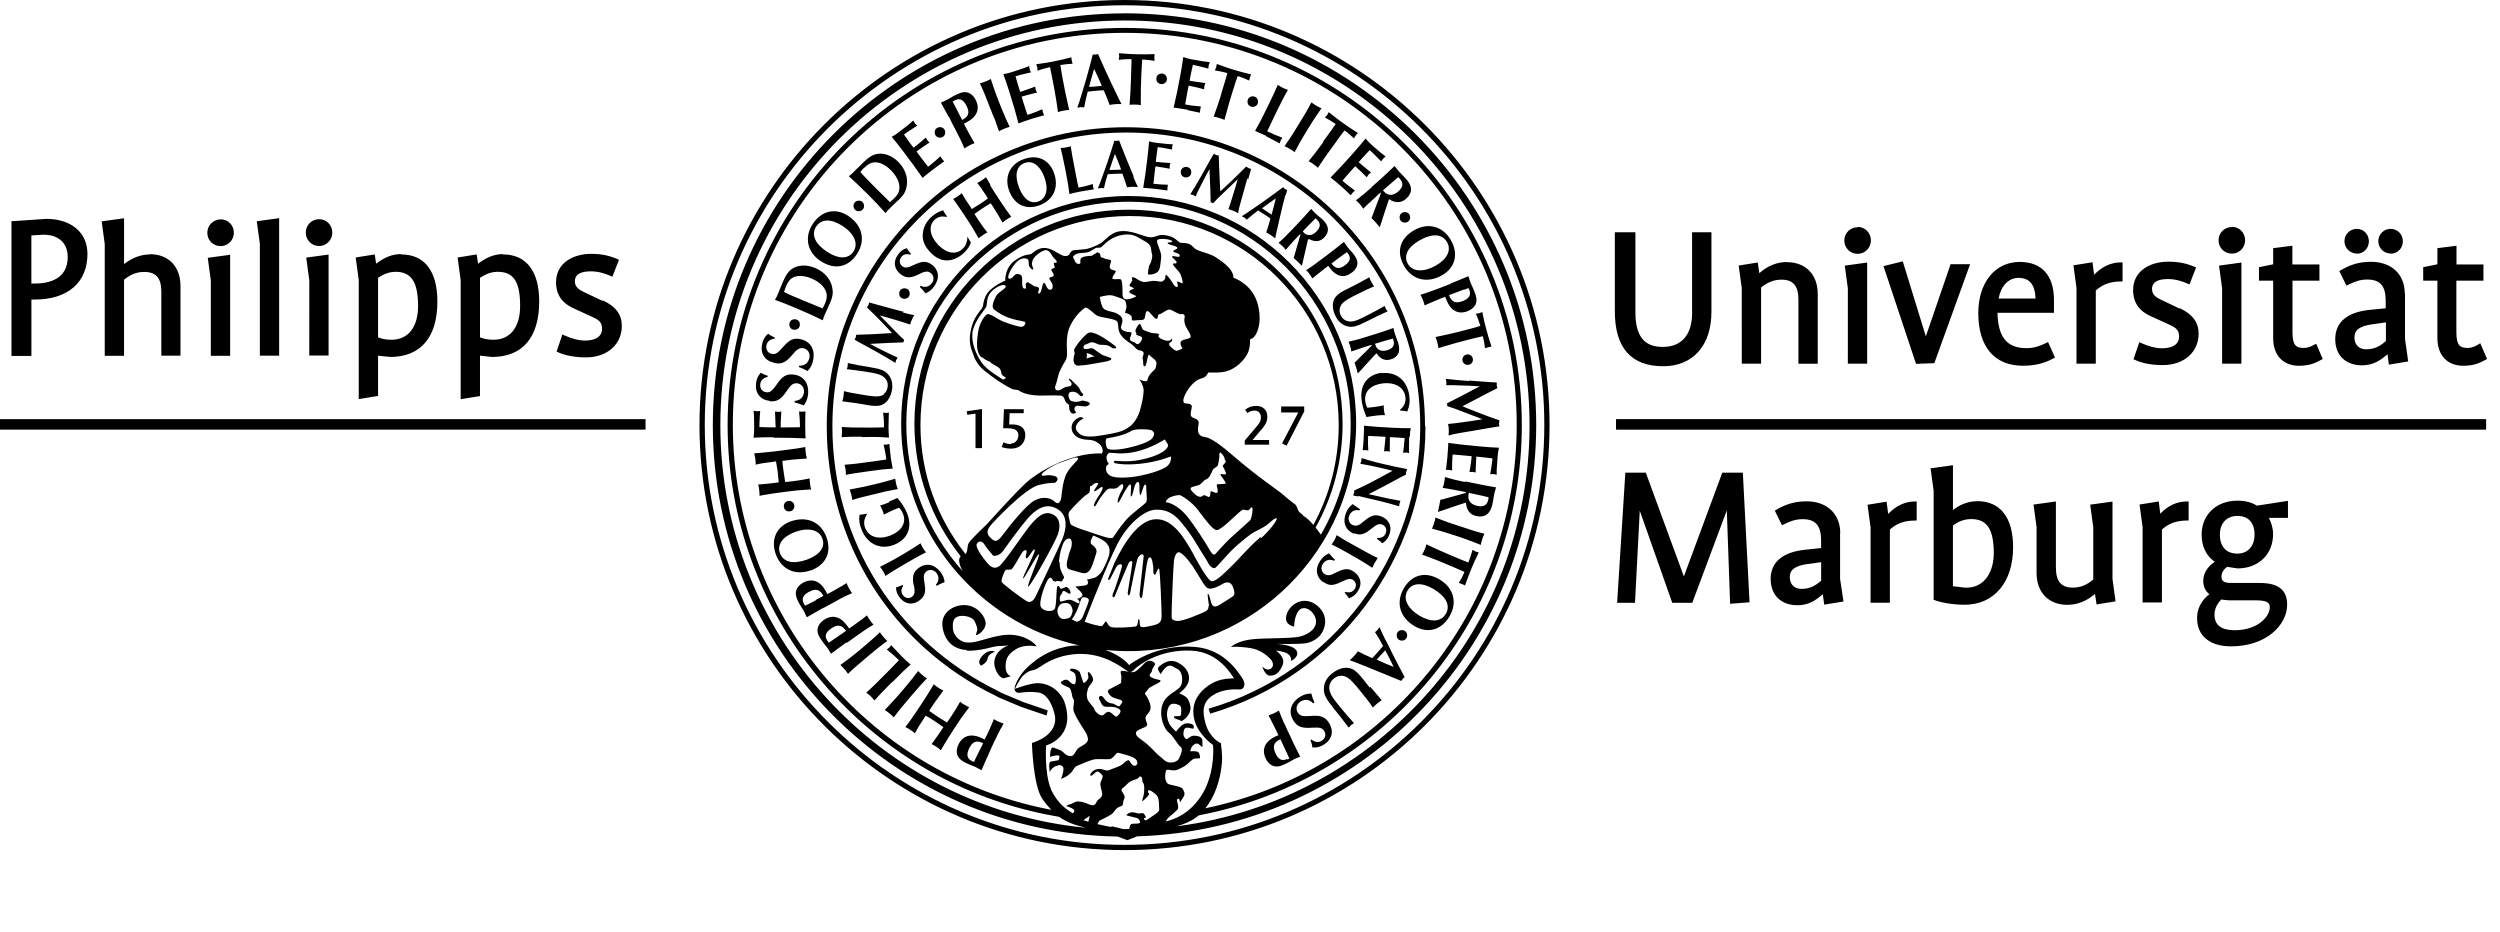 <?xml version="1.0" encoding="UTF-8" ?>
<svg
  xmlns="http://www.w3.org/2000/svg"
  viewBox="0 0 220 82"
>
  <path color="#91A5BE" fill-opacity="1" stroke-opacity="1" d="M151.562 41.593l-3.382 9.134-3.35-9.134h-1.8l-.724 11.455h1.573l.42-8.106 2.86 8.106h1.76l3.04-8.134.29 8.218 1.71-.13-.59-11.41h-1.81zm10.38 5.33c0-1.704-1.164-2.806-2.967-2.806-.994 0-1.8.228-2.692.76l-.1.06.63 1.285.112-.055c.58-.28 1.04-.48 1.703-.48 1.14 0 1.63.564 1.63 1.89v.65l-1.41.15c-1.98.207-3.03 1.096-3.03 2.567 0 1.43.91 2.318 2.37 2.318.98 0 1.64-.462 2.22-.98l.12.928 1.7-.277-.3-1.987v-4.022h.014zm-1.68 4.18c-.49.428-.98.718-1.726.718-.64 0-1.035-.39-1.035-1.05 0-.64.48-.99 1.58-1.14l1.18-.16v1.64h.01zm5.898-5.864l-.14-1.09-1.68.27.27 1.99v6.63h1.7V46.6c.614-.55 1.284-.792 2.233-.792h.125v-1.68h-.13c-.92 0-1.68.38-2.39 1.105l.012.006zm7.822-1.13c-.77 0-1.465.27-2.122.77v-3.94l-1.97.27.27 1.99v9.58l.078.03c.513.2 1.583.41 2.64.41 2.6 0 4.275-1.99 4.275-5.06 0-2.62-1.126-4.06-3.17-4.06v.01zm-.978 7.61l-1.146-.13v-5.34c.47-.36.995-.57 1.614-.57 1.387 0 1.98.9 1.98 3.01 0 1.4-.64 3.03-2.448 3.03zm12.903-7.58l-1.97.27.27 1.99V51c-.562.47-1.11.71-1.798.71-1.03 0-1.49-.55-1.49-1.78v-5.8l-1.97.272.27 1.99v4.044c0 1.693 1.06 2.79 2.7 2.79.91 0 1.73-.345 2.44-.96l.14.924 1.67-.27-.27-1.98v-6.8zm4.198 1.08l-.136-1.09-1.69.27.27 1.99v6.63h1.7V46.6c.6-.543 1.29-.794 2.23-.794h.12v-1.68h-.13c-.93 0-1.69.38-2.39 1.102l.01-.01zm11.21-1.14l-2.72.42c-.396-.28-1.016-.44-1.702-.44-1.854 0-3.15 1.23-3.15 2.99 0 1.06.42 1.87 1.153 2.39-.335.22-1.01.77-1.01 1.69 0 .51.2.89.54 1.17-.27.19-1.082.86-1.082 2.1 0 1.56 1.116 2.48 2.987 2.48 3.09 0 4.94-1.87 4.94-3.68 0-1.71-1.41-1.9-2.48-1.9h-2.43c-.64 0-.87-.15-.87-.55 0-.57.49-.86.52-.87.01.02.9.14.9.14 1.84 0 3.12-1.24 3.12-3.01 0-.54-.15-1-.37-1.44h1.68v-1.53.03zm-5.8 8.68c.005.02.65.07.65.07h2.287c.95 0 1.29.15 1.29.6 0 .85-1.072 2.03-3.085 2.03-1.197 0-1.78-.45-1.78-1.38 0-.82.614-1.33.638-1.35v.02zm1.378-4.04c-.98 0-1.543-.61-1.543-1.67 0-1.01.604-1.65 1.543-1.65.958 0 1.507.6 1.507 1.65 0 1.01-.592 1.67-1.507 1.67zm-47.986-21.2c0 1.94-.92 3.01-2.595 3.01-1.634 0-2.396-.97-2.396-3.05v-7.04h-1.81v6.97c0 3.2 1.434 4.82 4.26 4.82 2.613 0 4.24-1.83 4.24-4.78v-7.01h-1.703v7.08h.004zm8.355-4.46c-.92 0-1.733.35-2.442.98l-.136-.94-1.68.27.272 1.99V32h1.7v-6.7c.57-.456 1.118-.69 1.795-.69 1.03 0 1.49.543 1.49 1.76v5.638h1.7v-6.145c0-1.695-1.06-2.79-2.69-2.79v-.014zm5.35 2.3L162.61 32h1.7v-8.896l-1.97.272.27 1.99v-.007zm.866-5.36c-.66 0-1.178.51-1.178 1.17s.52 1.17 1.18 1.17c.64 0 1.16-.53 1.16-1.18 0-.66-.51-1.19-1.16-1.19l-.002.02zm5.996 9.6l-2.03-6.6-1.697.42 2.863 8.6 1.61-.06 3.15-8.71h-1.718l-2.178 6.35zm10.66.55c-.612.3-1.13.49-1.81.49-1.715 0-2.495-.97-2.545-3.11h4.97V26.4c0-2.16-1.07-3.35-3.01-3.35-2.18 0-3.65 1.813-3.65 4.514 0 2.938 1.42 4.62 3.91 4.62 1.06 0 1.91-.204 2.74-.666l.1-.055-.61-1.364-.12.06.02-.01zm-2.462-5.69c.938 0 1.42.62 1.455 1.81h-3.25c.217-1.13.872-1.82 1.795-1.82v.01zm6.605-.29l-.135-1.09-1.68.27.268 1.99V32h1.7v-6.438c.606-.542 1.296-.793 2.23-.793h.124v-1.68h-.125c-.91 0-1.69.38-2.39 1.1v-.02zm7.53 2.99l-1.61-.77c-.35-.17-.817-.39-.817-.94 0-.22 0-.89 1.396-.89.71 0 1.274.2 1.78.42l.12.05.58-1.49-.112-.05c-.77-.33-1.453-.46-2.35-.46-1.533 0-3.08.77-3.08 2.5 0 1.6 1.156 2.12 1.65 2.34l1.576.72c.54.25.82.47.82 1.01 0 .92-.94 1.05-1.51 1.05-.54 0-1.17-.16-1.87-.48l-.12-.06-.51 1.5.1.05c.64.31 1.5.47 2.48.47 1.86 0 3.15-1.14 3.15-2.77 0-.99-.53-1.7-1.66-2.24h.01l-.023.03zm3.738-1.81V32h1.7v-8.897l-1.97.272.27 1.99v-.016zm.868-5.37c-.66 0-1.18.51-1.18 1.17s.52 1.17 1.18 1.17c.647 0 1.156-.52 1.156-1.18s-.51-1.18-1.16-1.18v.02zm7.31 10.31c-.252.15-.567.33-.984.33-.68 0-1-.21-1-1.39V24.7h2.37v-1.43h-2.38v-1.646l-1.69.214v1.42l-1.25.255V24.7h1.25v5.06c0 1.497.87 2.427 2.26 2.427.94 0 1.44-.233 2-.542l.1-.054-.57-1.34-.13.08.02-.04zm7.898-4.44c0-1.71-1.16-2.81-2.97-2.81-.99 0-1.79.22-2.69.76l-.1.06.63 1.28.11-.06c.58-.28 1.05-.48 1.71-.48 1.15 0 1.63.56 1.63 1.88v.65l-1.41.14c-1.98.2-3.03 1.09-3.03 2.57 0 1.43.91 2.31 2.37 2.31.98 0 1.65-.46 2.23-.98l.12.92 1.7-.28-.28-1.99V25.8l-.02.04zm-1.68 4.18c-.4.35-.9.71-1.72.71-.64 0-1.03-.4-1.03-1.05 0-.66.47-1 1.58-1.15l1.19-.17v1.65l-.02.01zm.42-7.7c.62 0 1.09-.48 1.09-1.1 0-.61-.47-1.09-1.08-1.09-.6 0-1.08.49-1.08 1.08 0 .61.48 1.09 1.09 1.09l-.02.01zm-2.97 0c.61 0 1.07-.48 1.07-1.1 0-.61-.47-1.09-1.06-1.09-.6 0-1.09.49-1.09 1.08 0 .61.48 1.09 1.09 1.09h.01l-.02.01zm10.86 7.88l-.12.08c-.22.14-.55.33-.97.33-.68 0-1-.21-1-1.39V24.7h2.38v-1.43h-2.37v-1.646l-1.68.214v1.42l-1.25.255V24.7h1.25v5.06c0 1.497.87 2.427 2.27 2.427.94 0 1.44-.233 2-.542l.1-.055-.58-1.346v-.002l-.02-.033zM4.07 19.26L1 19.47l.008.116V31.32h1.756v-4.96h.293c2.904 0 4.64-1.5 4.64-4.016 0-1.873-1.423-3.084-3.624-3.084H4.07zm-1.05 5.692h-.26v-4.235l1.058-.064c1.34 0 2.14.734 2.14 1.965 0 1.93-1.6 2.336-2.94 2.336l.002-.002zm10.183-2.563c-.828 0-1.59.31-2.286.85v-4.03l-1.97.27.27 1.99v9.84h1.7v-6.7c.38-.29.926-.68 1.76-.68 1.053 0 1.52.53 1.52 1.74v5.63h1.685v-6.14c0-1.7-1.05-2.79-2.68-2.79v.02zm5.35 2.29v6.63h1.7v-8.89l-1.97.27.27 1.99zm.867-5.37c-.66 0-1.176.52-1.176 1.18 0 .66.518 1.17 1.176 1.17.64 0 1.16-.53 1.16-1.18 0-.66-.51-1.18-1.16-1.18v.01zm3.448 2.15v9.84h1.697V19.2l-1.97.27.273 1.99zm4.35 3.2l-.002 6.63h1.7V22.4l-1.968.27.27 1.99zm.866-5.37c-.66 0-1.176.52-1.176 1.18s.517 1.18 1.176 1.18c.64 0 1.158-.53 1.158-1.18 0-.66-.508-1.18-1.158-1.18zm7.216 3.07c-.78 0-1.483.29-2.202.85l-.12-.82-1.678.27.27 1.98v10.48l1.7-.28V31.3l1.07.112c2.678 0 4.15-1.73 4.15-4.873 0-2.69-1.133-4.15-3.19-4.15v-.03zm-.85 7.54c-.47 0-.832-.08-1.18-.21v-5.24c.275-.17.79-.53 1.54-.53 1.388 0 1.98.9 1.98 3.01 0 1.86-.875 2.97-2.34 2.97zm9.823-7.54c-.77 0-1.49.3-2.204.85l-.12-.82-1.68.27.27 1.99v10.48l1.7-.28V31.3l1.07.112c2.67 0 4.14-1.73 4.14-4.873 0-2.69-1.14-4.15-3.19-4.15v-.03zm-.852 7.54c-.46 0-.83-.08-1.18-.21v-5.24c.28-.17.8-.53 1.55-.53 1.41 0 1.98.87 1.98 3.01 0 1.86-.87 2.97-2.34 2.97h-.01zm9.59-3.43l-1.61-.76c-.35-.17-.81-.4-.81-.94 0-.22 0-.89 1.4-.89.71 0 1.28.2 1.78.42l.12.05.58-1.49-.11-.05c-.77-.33-1.46-.47-2.35-.47-1.53 0-3.08.77-3.08 2.5 0 1.6 1.16 2.12 1.65 2.34l1.58.73c.54.23.82.47.82 1.01 0 .91-.94 1.05-1.5 1.05-.55 0-1.16-.16-1.87-.48l-.12-.06-.51 1.51.11.05c.64.3 1.5.46 2.48.46 1.86 0 3.15-1.14 3.15-2.77 0-1-.53-1.71-1.66-2.24l-.04.03z"/>
  <path color="#23396E" d="M142.21 36.883h76.57v.927h-76.57v-.927zM0 36.885h56.808v.922H0v-.922z"/>
  <g color="#23396E">
   <path d="M98.958 1.176c-19.977 0-36.23 16.252-36.23 36.23 0 19.77 15.92 35.88 35.615 36.21.542.19.86.323.86.323s.416-.17.86-.34c19.468-.59 35.123-16.6 35.123-36.2.002-19.98-16.25-36.23-36.228-36.23zm8.445 64.217s-.97-.445-1.32-1.746c-.263-.978-.325-1.828.647-2.463.72-.473 1.663-.56 2.284-.508.49.04.65-.458.332-.956-.604-.938-1.822-2.605-4.225-2.795-3.47-.277-5.76 1.6-5.76 1.6s-.58-.803-2.08-1.33c.67.07 1.35.104 2.04.104 11.04 0 20.02-8.98 20.02-20.03s-8.98-20.02-20.02-20.02S79.3 26.23 79.3 37.27c0 9.53 6.71 17.52 15.65 19.52-1.69.02-3.07.74-3.86 1.36-.59.45-1.17.96-1.6 1.81l-.15.35c-.16.42.02.72.44.65.44-.07 1.03-.11 1.65-.01.54.09 1.05.68 1.35 1.8.54 1.98-1.97 2.63-1.97 2.63s.09 3.7.91 4.91c.27.39.53.7.79.97l-.32-.06c-16.05-3.2-27.7-17.43-27.7-33.82 0-19.02 15.47-34.49 34.49-34.49 19.02 0 34.49 15.47 34.49 34.49 0 16.32-11.49 30.43-27.4 33.75.8-.99 1.31-2.39 1.46-3.98.07-.67-.1-1.79-.1-1.79l-.017.023zM93.033 42.05c-.067-.135-.27-.194-.646-.23-.376-.03-.782.164-.714-.074.068-.236 1.088-.85 1.6-1.02.507-.17 1.494-.615 1.597-.41.1.205-.85.75-1.156 1.702-.308.95-.272 1.768-.376 2.003-.1.24-.27.38-.543.11-.27-.27-.95-.51-1.733-.1-.78.41-2.23 2.26-2.76 2.96-.33.44-.62.8-.96.49-.34-.31-.35-.32-.42-.52-.06-.2 0-.41.24-.71s2.97-3.22 4.22-3.56c.73-.2 1.26-.2 1.4-.2s.34-.27.27-.41l-.02-.03zm3.012.727c.17-.19.357-.316.55-.27.19.04-.38.608-.296.717.08.104.61-.467.71-.36.1.107-.13.486-.42.93-.3.443-.4.78-.26.76.14-.02.36-.61.59-.863.23-.26.46-.72.78-.7.31.03.51 0 .61-.06.1-.07.39-.39.47-.32.08.06.12.29-.09.61-.21.31-.43 1.01-.3 1.01s.48-.87.67-1.12c.19-.26.28-.51.42-.47.15.04-.06 1.07.06 1.05.13-.02.23-.72.32-.93.08-.22.16-.36.29-.34.12.02.12.21.12.51 0 .29.02.65.1.63.08-.02.25-.93.4-.91.14.02.1.21.1.4 0 .18.1.86.02 1.09-.08.23-1.25.97-1.82 1.64s-.97 1.31-1.12 1.52c-.15.21-1.2-.21-2.19-.53-1-.31-1.29-.48-1.46-.57s-.15-.38-.21-.57c-.07-.19-.11-.45.04-.64s1.14-1.27 1.55-1.5c.4-.23.13-.57.3-.76l.05.06zm3.917-13.354c.268.2.604.133.536.4-.066.27-.338.603-.537.4-.19-.2-.52-.13-.52-.4s.34-.605-.06-.605-.8-.2-.73-.47c.07-.27.15-.44.12-.61-.02-.18-.15-.36-.28-.42-.34-.18-.1-.14-.66-.28-.48-.12-.72-.17-.85-.5-.13-.34-.2-.81-.2-.81.34-.07.82-.23 1.22-.1s.73.25.93.36c.2.11.2.67.2.67l-.13.47s.37.06.54.27c.17.2-.13.47.34.4.47-.07.81.07.87-.27.07-.34.07-.6.27-.54.2.06.54.67.74.67s.07-.41.27-.41.67-.47.94-.4c.27.07.8.47 1 .4.2-.07.34.13.27.33-.06.2 0 .54.14.81.14.26.54.8.34.94-.2.13-.67.13-.8.33s.14.6.14.6-.24.14-.44.2c-.2.07-.48-.24-.48-.24s-.48-.31-.14-.5c.26-.14.12-.34.12-.34s-.1.37-.73.13c-.82-.31-.2-.47-.47-.54-.27-.07-.47 0-.81-.14-.33-.14-.53-.14-.6-.34-.07-.2-.2-.41-.2-.41-.2.13-.27.33-.27.33s-.27.34 0 .54H100l-.038.075zm-3.354-7.24c-.164.108-.547.33-.547.33s-.76 0-.93.217c-.16.218.06.438-.16.492-.22.055-.38-.218-.38-.218 0-.165-.27-.383-.11-.49.17-.112.17-.168.44-.222.27-.056.66 0 .99-.164s.44-.328.66-.328.34.002.45-.16l.18-.157c.1-.102.71-.69 1.61-.82.99-.142 1.27.22 1.94.568.67.36.5.71.6 1.03.11.32 0 .57-.06.77-.07.21-.14.28-.18.39-.03.11-.1.56-.1.67 0 .11.43.11.78-.1.35-.21.32-.84.39-1.33.07-.49-.45-1.26-.35-1.51.11-.24 1.23-.1 1.31.07.07.18-.39.04-.39.18s.81.22.85.39c.04.18-.35.18-.35.32s.57.14.57.39-.63-.07-.67.07c-.03.14.42.35.39.53-.04.18-.32 0-.32.14s.46.56.6.78c.14.21.28.78.25.88-.03.11-.31-.14-.49-.14l.07.42c-.07.18-.31 0-.42-.21-.1-.21-.46-.7-.6-.77-.14-.07 0 .25-.18.43-.17.18-.21.18-.63.11-.42-.07-.46 0-.98.07s-.88-.42-1.16-.42c-.1 0-.08.12-.03.28l-.27.44c.04.14.48.23.41.27-.21.14-.34.1-.41.28-.07.18.73.36.59.43s-.49.25-.84.25-.35-.39-.35-.49.02-1.21-.16-1.27c-.17-.07-.61.05-.72-.06-.1-.1.29-.54.29-.65 0-.1-.36-.05-.5-.26-.14-.21.19-.62.05-.72-.05-.04-.3-.08-.42-.1-.18-.02-.12-.12-.34-.12-.17 0-.14-.3-.2-.38l-.03-.01-.03.02-.11-.1zm10.727 17.608c.104 0 .413.39.413.52s.155.23.104.36l-.25.31c0 .11.36.62.26.73-.1.11-.41-.05-.46.03-.05.08.55.7.44.83l-.75.05c-.07.13.16.6.03.73s-.46-.18-.57-.1c-.1.08.03.44-.18.49l-.41-.18c-.18.11-.23.16-.36.16s-.36-.15-.36-.15c-.15-.15-.54-.46-.46-.62.08-.15.6-.18.8-.31.21-.13.37-.39.52-.44.16-.05.27-.18.34-.28.08-.1.23-.49.31-.62l.392-.3c.06-.1.16-.67.16-.77 0-.1-.03-.39.08-.39l-.05-.05zm-1.834 5.2c.69.9 1.25 1.66 1.58 1.66.21 0 .74-.44 1.13-.8.4-.36 1.03-.98 1.17-1 .16-.02.42.13.53.02.11-.1.21-.31.29-.18s-.05.88-.18 1.09l-1.84 1.66c-.53.52-1.1 1.18-1.23 1.31-.09.11-.24.08-.46-.29-.44-.77-1.4-2.24-1.92-2.89-1.03-1.33-1.99-1.38-1.99-1.38.03-.13.14-.31.42-.44.29-.13.7-.2.83-.18.13.03 1.04.55 1.71 1.45l-.03-.03zm.85 8.3c.02.25-.06.42-.32.54s-1.96.88-2.46.81c-.49-.07-.45-.18-.47-.43-.02-.25.14-4.35.21-4.88.08-.53.29-.86.56-.69.28.18.53.39 1.07 1.17.53.79.86 1.44 1.12 1.76.27.33.56.22.56.22.56-.09.99-.46 1.22-.52.23-.05.5-.02.65.37.15.38.23.73-.06.88-.28.16-1.18.8-1.41.84-.23.04-.36-.07-.44-.34-.07-.27-.19-.78-.28-.76-.09.02.08.84.1 1.09l-.04-.05zm4.56-6.02c-1.24 1.09-1.78 1.84-2.68 2.69-.39.38-1.16 1.18-1.58 1.19-.39.02-1.61-2.34-1.61-2.34-.72-1.29-1.76-3.17-3.33-3.12-1.47.05-2.72 1.93-3.65 3.87l-.56 1.4.08.09c.15-.02.56-1.1.73-1.26.23-.21.39-.14.43-.04.04.1-.66 2.21-.8 2.49-.13.29.08.46.17.19.1-.27 1.08-2.6 1.17-2.8.13-.31.39-.36.36-.07-.03.38-.38 2.35-.4 2.58-.02.23.13.4.21.04s.52-2.71.67-3.05.54-.5.52-.17c-.02.32-.34 2.96-.36 3.3-.02.34.19.54.25.17.06-.36.29-2.25.38-2.76.1-.51.15-.62.31-.62.15 0 .29.72.27 1.14-.02.42.17.46.23.28.06-.17.17-.44.27-.44s.23 3.68.23 4.14-.1.71-.67.84c-.57.14-.95.23-1.14.15-.19-.07-.06-.67-.19-.67s-.02.58-.29.64c-.27.06-1.77.15-2.12.06-.34-.09-.36-.49-.51-.51l-.31.41c-.12.05-1.13-.2-1.54-.38.86-2.25 2.5-6.29 3.18-7.38.86-1.38 2.1-2.45 3.09-2.48 1-.03 1.66.42 2.23 1.12 1.15 1.4 1.17 1.69 2.19 3.26.14.21.31.73.72.77.2.02.96-1.12 2.09-2.09 1.1-.94 1.2-.99 2.02-1.4.81-.4 1.14-1.01 1.4-.88-.06.31-.78 1.19-1.4 1.73l-.05-.09zm-17.72 2.18c.05-.78.28-1.51.46-1.79.19-.27.42-.32.55-.23.14.1.16.54.03.86-.14.33-.29.9-.33 1.13-.04.23-.09.6.23.69.32.09.92.28 1.15.32.23.05.55 0 .78-.55.23-.55.32-.96.42-1.24.09-.27-.14-.55-.41-.73-.28-.19.14-.78.14-.78s.85.33 1.1.6c.29.32.37.53.32.94-.04.41-.43 1.19-.6 1.49-.13.26-.43.58-.73.69-.14.05-.64.15-.64.15s.19.31 0 .45c-.18.13-1.01.13-1.01.18s.69.55.6.78c-.09.23-.46.28-.46.28s.28.23.19.37c-.09.14-.45-.23-.83-.28-.36-.04-.82.28-.87.1-.04-.18-.04-.41.09-.55.14-.14.1-.37.28-.32.18.05.51.37.55.18.05-.18-.18-.5-.37-.55l-.46.19c-.13-.09-.18-.36-.31-.23-.14.14-.05 1.8-.28 2.03-.23.23-.96.19-1.19-.23-.22-.41.42-2.2.69-2.48.28-.27.28.14.46.23.19.09.23-.09.51 0s.23-.14.37-.27c.13-.14-.42-.6-.37-1.38l-.05-.05zm.06 3.79c.15-.16.32-.18.62-.17.43.02.55.62.51.75-.04.13-.09.54-.42.6-.31.06-.6.15-.81-.26-.21-.4-.04-.75.1-.9v-.02zm1.3.88c.16-.23.33-.62.41-.89.08-.27.24-.63.24-.63.13-.06.28-.06.42 0 .15.07.21.11.19.27-.03.16-.21.65-.33.91-.12.26-.2.58-.33.71s-.29.25-.48.2l-.35-.18.25-.37-.02-.02zm2.82-13.77c-.02-.3.15-.47.26-.51.14-.02 1.15.21 2.45-.12 1.3-.32 2.42-1.05 2.42-1.05l.27.43c.09.15-.1.4-.3.55-.1.1-.6.44-1.62.7-1.5.4-2.44.18-2.68.2-.24.02-.16.19 0 .22.16.04 1.05.21 2.64-.02 1.42-.22 2.22-.59 2.22-.59s.14.6-.46.96c-.74.45-2.31.8-3.08.87-1.12.1-1.66 0-1.9-.2-.26-.22-.28-.47-.26-.65.02-.18.15-.24.22-.3.08-.06-.14-.14-.16-.44l-.01-.04zm4-2.47c.19.14.29.31.03.68-.26.36-1.46.69-1.68.74-1.24.33-2.23.37-2.32.09-.17-.5-.09-.79.01-.82.57-.1 1.42-.22 2.21-.68.31-.17 1.58-.14 1.77 0l-.01-.01zM87.29 48.81c.24.264.77-.02.975-.327.208-.305 1.47-2.042 2.13-2.807.67-.775 1.578-1.51 2.63-.896 1.06.61.78 1.867.45 2.686-.34.813-2.14 4.588-2.31 4.96-.17.375-.44.683-.813.48-.37-.205-2.14-1.53-2.21-1.7-.06-.17.24-.984.38-1.058.14-.064.38.035.51-.064.14-.104.65-1.02.85-1.36.2-.34.38-.34.45-.27.07.066-.17.645 0 .68s.55-.85.72-.78c.17.065-1.12 2.48-1.02 2.548.11.07 1.26-2.21 1.4-2.14.13.07-1.12 2.82-.95 2.86s2.34-3.82 2.62-4.63c.27-.81.13-1.48-.52-1.75-.64-.27-1.29.04-2.44 1.67-1.04 1.47-1.7 2.38-2.04 2.75-.34.38-.74.44-1.18-.07-.44-.51-1.15-1.46-.95-1.76.2-.31.51-.17.65.07.14.24.57.77.73.94h-.012l-.05-.032zm27.286-3.564c-.437-.24-.377-.63-.568-.828-.467-.334-1.24-1.008-1.24-1.008-.15-.14-2.237-1.56-4.135-3.21-1.18-1.022-2.06-1.675-2.62-1.745-.91-.114-.49-1.065-.53-1.294-.062-.37-.47-.3-.642-.51-.17-.2.08-.75.03-.93-.05-.17-.22-.19-.43-.21-.17-.01-.29-.02-.31-.24-.03-.3.5-1.41 1.29-1.85.35-.19.61-.07.91-.64.44-.02.92.07 1.6-.11.84-.23 1.57-.98 1.85-1.56.23-.45.23-1 .22-1.23l.25-.14c.32-.21.86-1.25.45-2.9-.42-1.71-1.86-2.3-2.16-2.4.01-.65-.67-1.23-1.55-1.8-.46-.31-1.17-.43-1.69-.67-.28-.13-.35-.39-.69-.51-.43-.14-.63-.04-.8-.13-.22-.12-.38-.44-1.04-.59-.91-.2-.94.14-1.52.14s-1.7-.72-2.83-.51c-.69.13-1.3.87-1.5 1 0 0-.64.4-1.37.55l-1.08.1c-.4.09-.24.54-.74.51-.43-.03-.77-.44-1.43-.65-.7-.22-1.19.17-1.5.43-.2.17-.59-.04-1.49.61-.91.64-.85 1.78-.85 1.78s-.75.27-1.36.85c-.55.52-.59 1.36-.59 1.36l-.11.25s-.64.67-.87 1.51c-.23.83-.3 1.55.08 2.41l.08.23s.19.7.94 1.31c.75.6 1.35 1.01 2.01 1.39.37.21.52.27.62.27l.35.05s.51.46 1.9.48c.28.01 1.25-.04 1.81 0 .29.03.34.27.39.4.07.23.17.26.38.42-.05.26.05.69.26.75.21.06.36-.08.36-.08-.15-.17-.18-.29-.16-.34.03-.18.1-.24.28-.26l.67.07c.21-.03.42-.15.4-.25-.03-.2-.39-.21-.6-.27-.12-.03-.36.16-.76.1s-.4-.18-.46-.31c-.08-.16-.11-.49.15-.55.12-.03.18-.03.29-.01.2.05.28.11.32.14.11.1.28.33.42.21.14-.13.02-.18-.08-.29-.1-.1-.21-.41-.22-.41-.08-.11-.2-.22-.27-.29-.1-.09-.3-.31-.46-.45-.16-.13-.24-.04-.11.09.13.14.2.24.18.34-.03.21-.25.17-.5.23s-.5.37-.82.29c-.13-.03-.14-.26-.14-.29l.15-.45c.1-.34.12-.61.27-.94.24-.52.48-.89.48-.89.09-.18.2-.33.15-1.01-.04-.65-.02-1.23.17-1.81.17-.5.73-1.42 1.45-1.89.38.07.78.61 1.07.73.44.18 1.28.21 1.67.44.23.2.07.61.27 1.04.27.61 1.04.94 1.24 1.18.35.41.5.38.5.38s.34.02.38.23c.02.14-.14.39-.08.53.08.2-.02.73.19.64.19-.07.23-1.23.41-.98.17.23.66.42.61.76-.08.53-.11.44-.38.72-.18.19-.35.38-.41.69-.06.31-.72-.04-.72-.04s.395.52.38 1.03c-.02.51-.19 1.23-.31 1.65-.15.53-.47 1.19-1.02 1.55-.64.43-1.22.5-2.18.67-.92.17-1.57.19-1.97 0-.18-.1-.52-.36-.49-.7.06-.46.69-.78.69-.78s-.09-.08-.23-.09c-.17-.02-.46.17-.57.29-.25.27-.26.48-.26.68.02.49.44.81.78.91.3.09.52.11.71.11.74.02 1.16.51 1.22.77.06.26.014.34-.04.43-3-.09-5.91 1.88-6.57 2.49l-.09.08c-.86.79-2.52 2.61-3.43 3.62 0 0-1.4 1.33-1.6 1.65-.21.32-.08.57-.25.92l-.07.09C82.48 45.6 81 41.68 81 37.41c0-10.14 8.26-18.4 18.407-18.4 10.15 0 18.4 8.26 18.4 18.4 0 3.18-.81 6.17-2.23 8.78-.29-.34-.62-.66-.9-.81l.008-.01-.11-.12zM92.76 23.576l-.235.114c-.08.13.28.41.188.57-.1.16-.22.07-.32.16-.11.1-.02.19.12.39.15.2.21.69-.107.69s-.363-.6-.536-.61c-.17-.01-.18.89-.41.93-.237.05 0-.28-.03-.41-.04-.12-.09-.2-.38-.2l-.58-.37c-.395.03-.062.53-.245.56-.49.062-.113-1.01-.383-1.188-.55-.35-.647.3-.98.32-.412.03.17-1.08.63-1.5.46-.43.857-.3.96-.2.11.1.05.33.09.51.044.19.246.37.34.38.102.01.024-.11-.028-.3-.054-.18-.085-.15.02-.52.11-.37.91-.92 1.167-.89.26.03.36.19.55.49.18.3.47.43.39.58-.08.148-.16-.052-.23.06-.07.11.13.36.03.47v-.036zm-6.34 7.854c.54.442.64.31.75.462.117.152.697.366.83.578.137.21.104.467.193.537.27.213.327.213.327.213-.058.135-.213.232-.366.116-.152-.116-1.33-.77-1.792-1.465-.46-.69-.885-1.65-.787-2.58.095-.93 1.058-2 1.192-2.25.134-.25.02-.79.348-1.23.326-.43 1.097-.89 1.35-.68.25.21-.598.5-.83.96-.23.47-.424.95-.136 1.16.29.22.77.58 1.58.81.56.17 1.11.2 1.15.31.04.12-.11.42-.41.39-.32-.04-1.47-.38-1.91-.65-.45-.27-.85-.52-1.02-.46-.19.06-.66.66-.81 1.52-.13.87-.23 1.85.31 2.29l.02-.02zm29.81 15.606c-.104-.15-.264-.368-.46-.615 1.51-2.7 2.378-5.82 2.378-9.13 0-10.39-8.45-18.84-18.84-18.84s-18.84 8.45-18.84 18.84c0 4.4 1.53 8.45 4.07 11.66-.08.1-.146.21-.135.4.02.28.146.62.31.91-3.072-3.45-4.958-7.99-4.958-12.96 0-10.78 8.77-19.55 19.553-19.55 10.78 0 19.553 8.77 19.553 19.55 0 3.56-.96 6.88-2.63 9.76v-.02zm-23.75 22.39c-.588-1.41-.423-3.826-.423-3.826s2.69-.71 1.61-3.842c-.22-.605-1.01-1.64-2.38-1.64-.63 0-1.978.5-1.978.5s.44-.916.76-1.196c.31-.277.53-.402.8-.44.27-.04.41-.166.6-.264l.07-.04c.6-.426 1.37-.82 2.33-1.012 2.65-.532 4.48.81 4.99 1.15.5.352.64.46.97.09.3-.327 2.19-1.8 5.04-1.647 2.46.12 3.54 2.22 3.7 2.39.16.17-1.2-.23-2.54.92-.94.8-1.18 1.78-.92 2.79.35 1.33 1.64 2.2 1.64 2.2s.22 2.2-.83 4.12c-.42.77-1.42 2.16-3.33 2.61l.14-.24c.11-.15.59-.49.86-.78.27-.3-.17-.88.05-.97.2-.1.19.31.19.31s.16-.2.33-.5.02-.46-.07-.67c-.09-.21-.8-.3-1.21-.42-.4-.13-.37-.79-.3-1.1.06-.31.31-.14.62-.13.31.02.41-.03.94-.31.52-.28.69-.68 1-.72.31-.04.46-.03.46-.03s.02-.36-.13-.52c-.15-.16-.72-.09-.72-.09s.01-.36.33-.6.51.07.66.18c.14.11.06-.26.07-.51s-.2-.42-.69-.45c-.44-.02-.64.43-.78.27-.14-.16-.25-.27-.17-.68.07-.41.42-.29.67-.23.25.06.2.01.21-.19.01-.21-.55-.34-.86-.2-.31.13-.7.68-.7.68s-.39-.38-.53-.59c-.14-.21-.44-.92-.12-1.59.19-.43.68-.27.93-.16.25.11.18.52.16.82-.01.31-.61.02-.62.23-.02.2.6.23.6.34-.01.1.52-.18.75-.68.23-.5.04-.87-.1-1.19s-.79-.56-.79-.56.63-.43.81-.98c.18-.55-.04-1.23-.84-1.68-.8-.45-1.39.03-1.7.27-.32.24.02.51.06.67s.22-.4.59-.63c.37-.23.61.08.91.2s.53.64.39 1.3-1.32.8-1.68 1.81c-.36 1 .14 2.2.53 2.48.39.28.81 1.12 1.06 1.28.24.17.03.64-.15 1.02-.12.23-.4.37-.81.35-.41-.02-.62-.37-.87-.54s-.49-.49-1.02-.98-1-.67-1.08-.98c-.09-.32.43-.44.8-.62.37-.19.07-.41.04-.73-.04-.31.22-.35.4-.75.18-.41-.25-1.19-.4-1.36-.15-.16.12-.3.23-.5.11-.2.89-.47 1.06-.66.16-.2-.3-.12-.74-.35-.44-.23.01-.36.03-.66.02-.3.53-.53.04-.76-.49-.23-.74.22-1.01.46-.27.24-.43.44-.69.48s-.81-.15-1.02-.11c-.2.04-.01.3-.03.56l-.02.51-1.05.56c-.26.14-.02.41.13.57.14.16.5.23.85.35.35.12.08.31-.03.51s-.45-.17-.65-.19c-.21-.01-.46-.07-.7-.39s-.29-.32-.45-.23c-.16.09.08.46.22.72.14.26.6.18.86.19.26.02.51.08.7.24.19.16-.07.46-.23.6-.16.14-.49-.39-.74-.4-.26-.02-.38.29-.58.32-.21.04-.65-.34-.69-.55-.04-.21-.54-.59-.62-.95-.08-.37-.03-.47.04-.77.07-.31.33-.5.45-.75.12-.26-.22-.73-.37-.79-.15-.06-.01.26-.02.46-.02.2-.29.5-.44.49l-.31-.94c-.19-.27-.8-.4-.86-.25-.06.15.24.17.39.33.14.16.16.77.05.92-.1.15-.35-.02-.55-.23-.19-.22-.5-.08-.67.07-.16.15.34.38.64.49.31.12.27.83.41.99.15.16.03.51.01.87-.02.36.5 1.15.69 1.47.19.32.62.85.6 1.26-.02.41-.69.58-.91.83-.22.24-.29.64-.64.63-.36-.03-.5-.23-.69-.4-.2-.16-.5-.23-.8-.35-.3-.11-.3.81-.3.81s.62-.18.77-.11c.15.06-.02.41-.02.41s-.41.08-.67.12c-.26.04-.1.91-.1.91s.18-.4.59-.53c.42-.14.41-.03.56.07.15.11-.04.87-.15 1.02-.11.14.62-.17.9-.52s.23-.45.54-.59c.31-.14 1.05-.45 1.41-.54.36-.08 1.02 0 1.38-.03.36-.03.48-.43.74-.57 0 0 1.27.27 1.56.54.3.27.18.57-.03.61-.208.04-.397-.277-.49-.44-.098-.16-.42.13-.63.32-.22.19-.84.36-1.15.5-.316.13-.506-.13-.918-.1-.41.02-.73.32-.74.52-.01.2.2.01.42-.187.214-.2.31-.09.56.13.25.21-.02.46-.09.76-.06.31.17.73.15 1.03-.016.31-.376.39-.49.64-.11.25-.22.4-.676.22-.45-.18-.55-.23-.91-.25-.35-.02-.36.13-.67.22-.32.09-.42.18-.42.18s.45.13.65.29c.14.12.02.27-.06.35-.94-.53-1.6-1.284-2.04-2.36h-.01l.062.16zm3.417 2.364l-.12.52-.437-.137.56-.383h-.003zm1.894.985c-.37-.07-.79-.15-1.22-.253l.17-.3s.79-.37 1.06-.56c.28-.192.35-.55.75-.68.43-.13.18-.25.35-.6.17-.347-.02-.46-.16-.723-.14-.27.06-.26.34-.55.27-.3.43-.39.85-.52.42-.14.27-.35.48-.23.2.11.03.35.18.52.15.16.11.87.05 1.08l-.13.5c-.06.15.21-.09.49-.39.28-.29-.05-.26.02-.46s.45.07.74.35c.3.27.21 1.03.25 1.24s-.33.44-.54.58l-.48.33s-.27.18-.31-.02c-.04-.21.31.01.07-.36-.23-.37-.25-.02-.81-.2-.55-.18-.83.21-.83.21s.36.12.71.19.41.12.5.38c.08.26-.62.12-.78.21-.09.05-.14.26-.17.43l-.35.01-.23-.01c-.25-.07-.56-.15-.94-.23l-.05.03zm5.82-.08c.59-.174 1.16-.404 1.64-.755l.2-.163.16-.05c16.4-3.157 28.31-17.59 28.31-34.32 0-19.27-15.68-34.95-34.94-34.95-19.27 0-34.95 15.68-34.95 34.95 0 16.61 11.81 31.022 28.07 34.27l1.1.205c.72.51 1.48.75 2.36.96-18.03-1.73-32.17-16.96-32.17-35.43 0-19.63 15.97-35.61 35.6-35.61 19.64 0 35.61 15.98 35.61 35.61 0 18.06-13.51 33-30.95 35.29l-.03-.007zM98.96 0C78.333 0 61.555 16.78 61.555 37.405c0 20.624 16.78 37.403 37.402 37.403 20.625 0 37.402-16.78 37.402-37.403C136.36 16.78 119.58 0 98.96 0zm0 74.348c-20.37 0-36.94-16.572-36.94-36.942S78.587.464 98.957.464 135.9 17.034 135.9 37.406c0 20.37-16.57 36.942-36.94 36.942zM125.4 37.52c0-14.514-11.81-26.322-26.323-26.322-14.516 0-26.323 11.81-26.323 26.322 0 10.173 5.688 19.254 14.847 23.7l.27.15 1.98.833 2.24.764.11-.45-2.16-.74-1.94-.814-.25-.147c-9.01-4.374-14.6-13.297-14.6-23.292 0-14.26 11.6-25.86 25.87-25.86 14.26 0 25.86 11.6 25.86 25.86 0 11.436-7.66 21.647-18.62 24.84l.13.44c11.16-3.25 18.95-13.646 18.95-25.28v-.004h-.03zm-27.576-5.968c-.06-.062-.562-.224-.75-.29-.204-.07-.803-.562-.905-.598-.17-.06-.5.063-.55.054 0 0-.28.04-.28-.164.07-.284.2-.21.43-.33.22-.106.32-.19.82.056.31.153.76-.056 1.18.272.19.166.43.094.43.094s.06-.105-.04-.18c-.32-.246-1.03-.774-1.49-.992-.34-.16-.73-.327-.98-.126-.55.44-1.1 1.213-1.16 1.407-.04.113.06.37.06.37s-.08.06-.11.404c-.07.64.34.65.41.65l.69-.06c.11-.01 1.73-.3 1.73-.3s.61-.11.46-.29h.05zm-2.218-.01l.04-.213c.02-.15-.033-.25-.033-.25.287.02.427.15.703.29-.452.06-.53.14-.71.17zM85.068 57.257c1.277.06 2.32-.408 2.845-.408.52 0 .87-.06.87-.06s-1.123.29-1.277 1.39c-.082.57.35 1.45.812 1.51l.64-.18s-.466-.12-.466-.82.176-1.11.93-1.57c.753-.47 1.8-.24 1.8-.24-.117-.23-.847-.88-2-1-1.626-.18-3.194.81-4.21.65-.754-.11-1.142-.81-1.16-1.22-.022-.48 0-.87.406-1.04.405-.18 1.31-.03 1.51.4.35.75.23.75.115 1.16-.064.22.812-.25.854-.94.033-.52-.62-1.51-1.666-1.63-1.04-.12-2.26.58-2.14 1.8.12 1.21.87 2.09 2.15 2.14l-.01.05zm1.846.1c-.406.172-1.043.87-.58 1.22 0 0 .52-.232.58-.642.06-.406.64-.58.64-.58s-.233-.174-.64 0v.002zm24.8.552c.396.34.406.81.06.97-.35.17-.695-.23-.695-.23s.23.81.69.81c.46 0 .81-.23 1.1-.93.29-.7-.58-1.28-.58-1.28s.69.06 1.04.29c.35.23.29.63.29.63s.9-.46.39-1.02c-.39-.43-1.67-.49-1.67-.49s1.97.05 2.61-.06c.63-.12 1.48-.57 1.65-1.68.17-1.11-.85-1.99-1.66-2.04-.82-.06-1.57.52-1.75 1.33-.176.81.694.93.694.93s0-.82.354-1.34c.35-.52 1.103-.29 1.45.4.35.69-.028 1.44-1.22 1.8-.804.23-3.424.11-4.526.29-1.11.17-1.63.64-1.63.64s.58-.06 1.45.06c.87.11 1.34.37 1.91.87l.002.04zm-24.264 5.4l-.16.39c-.13.31-.296.67-.434.96l-.207.42-.24-.12c-.95-.45-1.69-.24-2.07.57-.2.41-.19.82.01 1.11.13.2.34.35.76.55l.23.1.51.21.52.28.1-.22c.24-.57.42-.96.47-1.06l.12-.28.12-.27.28-.61.17-.34.16-.34c.15-.31.29-.57.53-.98-.2-.07-.3-.11-.48-.19-.16-.07-.26-.13-.44-.24l.05.05zm-1.104 2.43l-.176.36-.29.59-.1.21-.02.05-.02.05-.03.05-.17-.07c-.43-.21-.52-.56-.27-1.08.3-.65.64-.78 1.25-.5l-.15.32-.024.02zm-1.47-3.7c-.2-.13-.25-.17-.384-.29-.254.46-.448.77-.74 1.22l-.416.61c-.272-.16-.495-.3-.78-.48-.384-.26-.48-.32-.786-.54l.16-.26c.23-.35.42-.62.67-.96l.42-.57c-.16-.07-.22-.11-.37-.2-.24-.16-.32-.22-.48-.35-.32.54-.52.86-.87 1.41-.43.66-.81 1.22-1.11 1.65-.21.3-.29.41-.52.7.17.08.26.13.44.25.15.1.24.16.4.3.2-.38.32-.59.84-1.38l.11-.17c.33.19.5.29.73.44l.83.57-.37.55-.13.19c-.12.17-.28.39-.54.75.17.08.26.14.41.23.13.08.228.16.408.31l.24-.42c.21-.36.57-.92.96-1.53.49-.75.62-.95 1.29-1.83-.17-.08-.25-.12-.47-.27l.058.06zm-3.293-2.33c-.204-.13-.277-.19-.43-.32-.095-.08-.192-.17-.357-.34-.34.46-.567.74-.99 1.25-.724.87-1.167 1.37-1.95 2.18.173.11.27.18.395.28.16.13.24.2.4.37.24-.32.4-.53.68-.87.44-.53 1.13-1.35 1.44-1.69.25-.29.39-.44.83-.9l-.01.03zm-3.063.33c.73-.75 1.06-1.07 1.61-1.56-.238-.2-.528-.47-.778-.72-.167-.17-.633-.66-.93-.98l-.145.19-.24.19.56.46.41.38.1.1c-.317.34-.447.47-.86.89-.396.4-.792.8-1.24 1.24-.35.34-.49.46-.775.72.15.11.22.16.36.29.11.11.21.21.36.4.4-.44.64-.7 1.31-1.38l.28-.28-.022.05zm-.42-3.62c-.18-.17-.243-.23-.372-.38-.08-.1-.164-.2-.296-.4-.412.39-.686.64-1.188 1.07-.86.73-1.383 1.16-2.29 1.81.152.14.233.22.343.35.133.15.2.24.328.43.28-.28.476-.46.81-.74.52-.45 1.336-1.14 1.696-1.43.3-.24.47-.37.97-.74v.02zm-3.58.15l.248-.17.548-.4.31-.21.305-.22c.28-.19.53-.36.94-.6-.14-.15-.21-.24-.32-.4-.1-.14-.16-.23-.26-.42l-.33.27c-.27.2-.59.44-.85.62l-.39.27-.15-.22c-.61-.86-1.35-1.04-2.09-.52-.37.26-.57.62-.54.98.02.24.12.47.4.85l.14.2.34.43.31.5.19-.14c.49-.37.83-.62.93-.69l.24-.17.04.04zm-.724-.6l-.545.37-.18.13-.04.03-.05.02-.05.03-.11-.15c-.28-.39-.18-.74.29-1.07.58-.41.94-.36 1.34.18l-.29.21-.33.22-.02.02zm-1.352-2.46l.264-.14.593-.32.33-.18.33-.19c.32-.16.57-.29 1.02-.48-.12-.17-.18-.26-.28-.44-.08-.15-.13-.25-.2-.45l-.36.23c-.29.17-.63.36-.92.52l-.42.22-.12-.24c-.5-.92-1.21-1.19-2.01-.76-.39.22-.63.55-.64.91-.01.24.07.49.29.9l.13.22.29.47.26.54.21-.12c.53-.31.91-.52 1.01-.58l.27-.15-.04.03zm-.65-.68l-.588.3-.208.1-.045.02-.053.03-.058.02-.095-.16c-.23-.43-.093-.76.412-1.04.62-.34.98-.25 1.3.34l-.32.17-.36.19v.03zm-.457-2.62c1.35-.5 1.874-1.61 1.39-2.94-.494-1.35-1.745-1.89-3.16-1.38-1.26.46-1.767 1.61-1.285 2.92.49 1.31 1.72 1.87 3.06 1.38l-.005.02zm-2.7-1.52c-.274-.76.23-1.47 1.34-1.88 1.162-.42 2.107-.19 2.39.58.28.75-.218 1.44-1.337 1.85-1.218.44-2.098.24-2.393-.56v.01zm2.75-5.58c-.05-.19-.07-.27-.104-.53-.03-.24-.033-.3-.03-.48-.518.11-.885.17-1.416.24l-.74.08c-.055-.31-.094-.57-.138-.91-.07-.46-.08-.57-.11-.95l.3-.04c.41-.06.74-.09 1.16-.12l.7-.05c-.05-.17-.07-.24-.09-.41-.04-.29-.05-.39-.05-.6-.63.11-1 .17-1.65.25-.79.1-1.46.19-1.98.23-.36.04-.5.05-.87.07.05.19.07.28.1.5.02.18.03.28.03.5.41-.1.66-.14 1.59-.26l.2-.03c.07.38.1.57.14.85.02.21.05.44.1 1l-.66.08-.23.03c-.22.02-.48.05-.92.08.05.19.07.29.09.47.02.16.03.28.03.52l.48-.09c.41-.07 1.07-.17 1.79-.26.89-.12 1.12-.14 2.22-.21l.05.04zm-3.275-4.59c1.237 0 1.687.01 2.78.06l-.02-.44-.014-.82.01-.66.01-.3v-.15l-.28.02-.28-.02c.04.35.08.94.08 1.23l-.01.16-1.17.01h-.52v-.11c0-.3.03-.83.06-1.29-.12.03-.18.04-.28.04l-.27-.04v.15c.04.79.03.61.05 1.25-.61 0-.54 0-1.43-.03 0-.34.01-.52.03-.85l.04-.57c-.12.03-.16.03-.29.03l-.29-.04c.03.28.03.4.04.57l.01.99c0 .34-.01.5-.06.81.6-.04 1.02-.04 1.75-.04l.054.04zm-.382-3.21c.618.06.978-.14 1.43-.8.336-.48.32-.46.47-.6.148-.15.314-.19.52-.18.38.04.64.38.6.78-.05.46-.346.74-.813.77l-.014.13c.236.06.55.16.806.27.23-.32.34-.59.38-.97.1-.98-.39-1.65-1.29-1.75-.63-.06-.97.14-1.48.89-.39.56-.59.71-.9.67-.36-.04-.58-.33-.54-.71.04-.33.28-.57.65-.64l.01-.1c-.32-.11-.43-.16-.61-.27-.26.29-.37.55-.42.96-.09.83.38 1.43 1.21 1.52l-.02.02zm.416-3.37c.607.14.985-.03 1.51-.64.386-.44.367-.42.53-.54.164-.12.335-.15.537-.11.373.09.592.45.506.85-.11.45-.42.7-.9.68l-.03.12c.23.08.53.22.77.35.27-.29.4-.54.48-.92.21-.96-.21-1.68-1.1-1.88-.62-.14-.98.04-1.57.72-.44.52-.66.64-.97.57-.35-.07-.54-.4-.46-.76.07-.33.33-.54.71-.57l.02-.1c-.31-.15-.42-.21-.59-.34-.29.26-.44.51-.52.91-.18.81.22 1.46 1.03 1.64l.04.02zm4.256-3.75c.056-.2.1-.31.164-.47l.14-.31.063-.14.06-.12.05-.13.19-.42c.18-.45.25-.74.2-1.1-.09-.85-.65-1.54-1.52-1.91-.76-.33-1.56-.29-2.09.1-.3.21-.52.54-.77 1.13l-.17.41-.04.09-.04.1-.04.1-.18.44c-.07.16-.11.24-.22.43.7.25 1.1.41 1.83.72 1.16.49 1.6.69 2.32 1.05l.04.02zm-3.4-2.51c.07-.23.12-.36.167-.48.17-.41.36-.65.62-.78.41-.21 1.01-.17 1.63.09.7.3 1.16.74 1.3 1.25.08.29.04.58-.13.98l-.2.4c-.81-.33-1.18-.48-1.61-.66l-1.19-.5-.6-.29.01-.01zM72.26 23c1.2.776 2.41.52 3.17-.67.77-1.204.45-2.53-.81-3.346-1.13-.727-2.35-.436-3.11.744-.76 1.18-.46 2.5.74 3.27l.01.002zm-.43-3.065c.43-.68 1.3-.707 2.3-.06 1.04.67 1.43 1.56.98 2.25-.44.68-1.29.696-2.29.055-1.09-.7-1.46-1.52-1-2.24l.01-.005zm4.34-3.04c.89.9 1.22 1.25 1.76 1.86.12-.16.2-.257.33-.378l.24-.24.1-.094.1-.096.1-.1.342-.31c.34-.34.51-.59.6-.94.23-.81-.02-1.67-.68-2.34-.58-.586-1.34-.85-1.97-.69-.36.08-.69.304-1.15.758l-.32.32-.07.074-.08.07-.08.07-.33.34c-.13.12-.193.18-.365.31.56.51.862.79 1.43 1.36l.043.02zm-.11-2.13c.31-.31.58-.46.87-.48.46-.037 1 .22 1.48.704.53.54.8 1.13.73 1.65-.03.3-.182.55-.49.85l-.33.3c-.62-.61-.92-.9-1.24-1.22l-.92-.94-.45-.49c.15-.19.25-.3.33-.38h.02zm5.16.86l.34-.28.64-.5.53-.39.24-.168.08-.06.04-.03-.19-.21-.15-.23c-.26.247-.7.635-.94.813l-.14.1-.71-.92-.31-.42.09-.06c.235-.18.68-.48 1.065-.73-.094-.07-.134-.11-.2-.2l-.13-.23-.12.102c-.6.51-.47.4-.965.79-.37-.48-.324-.43-.84-1.16.265-.2.42-.3.7-.48l.474-.31c-.1-.07-.13-.1-.21-.2l-.146-.25-.43.38-.79.61c-.27.21-.4.3-.677.45.38.46.65.79 1.08 1.37.75.99 1.01 1.35 1.64 2.25l.03-.037zm2.28-5.36l.13.26.13.268.31.594.17.34.17.33c.15.303.28.57.46 1.01.17-.12.26-.17.44-.27.15-.08.25-.12.45-.2l-.21-.365c-.17-.29-.36-.65-.51-.93l-.22-.42.24-.12c.93-.49 1.21-1.19.79-1.99-.21-.41-.54-.65-.9-.66-.24-.02-.49.06-.9.27l-.228.12-.48.28-.54.25.11.21c.3.54.51.92.56 1.02l.028.003zm.51-1.428c.42-.23.75-.08 1.02.43.33.62.23.98-.36 1.29l-.17-.32-.18-.36-.3-.59-.11-.21-.03-.046-.028-.05-.02-.05.16-.09h.018zm3.5 1.57c.13.35.2.55.4 1.15.21-.12.29-.16.47-.23.11-.05.24-.1.47-.16-.25-.518-.39-.856-.65-1.467-.43-1.05-.66-1.68-1.01-2.75-.18.1-.28.15-.44.212-.19.08-.3.11-.52.17.17.354.272.595.44 1 .26.64.65 1.63.81 2.06l.03.014zm2.15.44l.41-.15.77-.257.63-.18.28-.077.09-.03.04-.01-.1-.26-.06-.27c-.32.15-.873.36-1.154.45l-.16.04L90.053 9l-.147-.497.1-.03c.283-.086.8-.22 1.25-.325l-.12-.26-.04-.27-.144.056c-.74.27-.575.21-1.175.41-.19-.58-.168-.52-.41-1.37.31-.1.493-.146.82-.22l.55-.13c-.07-.11-.085-.147-.124-.27l-.05-.28-.54.208-.94.31c-.326.1-.48.14-.79.19.21.56.34.96.56 1.656.37 1.18.493 1.61.77 2.67h.037zm1.67-4.63c.27-.11.76-.24 1.07-.31l.12.58.25 1.28c.08.476.15.85.19 1.12l.14.98c.18-.062.26-.087.44-.12.2-.04.31-.058.55-.076l-.02-.09-.02-.08-.02-.08-.25-1.14-.09-.44-.17-.88-.06-.33-.15-.9.15-.03c.22-.04.52-.07.93-.09l-.07-.24-.043-.33c-.64.17-.97.25-1.634.38-.48.1-.59.11-1.45.23l.085.27.03.31.022.01zm3.82 3.22l.26.01.13-.668c.02-.1.06-.25.18-.71.25-.04.4-.05.72-.08.33-.03.46-.04.69-.04.24.54.35.83.52 1.29.19-.04.28-.06.46-.07.21-.02.33-.02.57-.01l-.01-.05c-.16-.29-.18-.34-.46-.93l-.35-.72c-.63-1.33-.52-1.11-1.02-2.23l-.21-.47-.23.04h-.24c-.08.35-.14.57-.3 1.15-.27 1.01-.26.97-.64 2.23-.2.66-.287.94-.397 1.24l.002.06.3-.06h-.006l.03.01zm1.14-3.36c.28.59.39.83.67 1.48l-.58.055-.54.04c.14-.56.23-.87.44-1.574h.01zm3.28-.88c.01.21 0 .295-.01.597-.01.3-.02.84-.04 1.3-.02.49-.03.867-.05 1.14l-.07.99c.18-.02.27-.026.45-.02.2 0 .32.01.55.046l-.01-.09V9c0-.464-.004-.9.004-1.16l.016-.45.03-.9.02-.33c.006-.19.02-.394.05-.914h.15c.23.01.53.04.94.11l-.017-.26.024-.334c-.668.02-1.005.03-1.68.01-.495-.017-.6-.02-1.466-.09l.03.28-.04.302c.29-.04.79-.066 1.12-.06l.01-.007zm4.95 4.5l.64.132.29.06.1.02.04.01.03-.28.063-.27c-.356-.02-.94-.09-1.23-.15l-.16-.03.205-1.14.1-.51.11.02c.29.05.81.18 1.26.3-.01-.12 0-.18.02-.29l.08-.26-.15-.02c-.778-.11-.608-.08-1.236-.18.113-.61.102-.54.29-1.4.323.06.504.11.825.19l.55.14c-.01-.13-.007-.17.02-.29l.09-.28-.568-.07c-.28-.05-.74-.13-.98-.17-.33-.06-.48-.1-.78-.21-.08.59-.15 1.01-.28 1.72-.23 1.22-.32 1.65-.57 2.73l.44.06.79.13v.02zm2.96-1.438c-.15.45-.26.82-.35 1.08l-.33.93c.18.02.27.04.44.1.19.05.3.09.52.18l.02-.08.02-.08.02-.09.31-1.12.13-.44.262-.86.1-.31c.05-.19.12-.38.29-.87l.14.04c.22.06.5.18.87.35l.06-.23.11-.31c-.65-.16-.98-.24-1.624-.44-.47-.15-.57-.18-1.39-.48l-.05.28-.12.29c.29.04.78.14 1.1.23l-.163.58c-.083.29-.24.8-.38 1.25v.01l.015-.02zm3.95 3.74c.21.1.81.42 1.19.62l.07-.24.16-.26-.682-.27-.51-.23-.14-.07c.196-.43.28-.6.535-1.13.245-.52.495-1.02.78-1.58.223-.44.313-.6.502-.93-.18-.06-.25-.09-.42-.17-.146-.07-.266-.14-.47-.27-.233.54-.38.86-.8 1.72l-.17.35c-.454.94-.666 1.35-1.03 1.98.292.12.652.28.97.43l.015.04zm2.09 1.12c.11.06.22.13.41.27.26-.51.44-.83.78-1.4.58-.98.94-1.54 1.58-2.46-.19-.08-.3-.13-.44-.22-.17-.1-.26-.16-.446-.3-.18.35-.31.58-.53.96-.356.59-.907 1.5-1.156 1.89-.206.32-.32.49-.68 1.01.22.09.3.13.47.24l-.007-.01.02.01zm2.93-.61c-.28.38-.51.68-.68.91-.17.22-.29.37-.61.77.17.08.24.13.39.23.16.12.25.19.43.35l.043-.08.05-.07.05-.08.657-.96.27-.37.53-.73.19-.27c.11-.16.23-.32.55-.73l.12.09c.18.13.41.33.71.61l.13-.22.21-.26c-.57-.36-.85-.54-1.4-.94-.4-.29-.48-.35-1.16-.89l-.13.25-.21.22c.26.13.69.39.95.58-.11.17-.16.24-.34.49l-.77 1.06.02.02zm.65 3.12l.35.28.612.52.485.45.21.21.073.06.03.04.17-.23.2-.19c-.28-.21-.76-.57-.98-.76l-.11-.12.77-.88.35-.38.08.07c.222.19.602.57.932.9l.16-.24.21-.18-.11-.1c-.62-.49-.48-.4-.97-.81.41-.46.36-.41.97-1.06.25.22.38.35.61.59l.4.4.17-.24.22-.19-.45-.35-.75-.65c-.25-.23-.36-.34-.56-.58-.37.46-.64.78-1.13 1.33-.82.92-1.12 1.25-1.89 2.04l-.052.06zm3.6.86l-.68.59c-.22.18-.388.31-.7.55.15.13.22.2.34.33.134.15.2.24.3.41.33-.33.33-.33.846-.8l.17-.15.12-.12.24-.23c.13-.12.16-.14.18-.1l-.03.11-.07.21-.2.52-.26.68c-.135.37-.18.5-.266.69l.33.35.4.47.17-.52c.49-1.5.35-1.1.41-1.27l.23-.68c.568.36 1.08.35 1.52-.05.56-.51.56-1.1-.02-1.74l-.272-.28-.4-.42-.34-.43c-.51.49-.8.77-1.19 1.12l-.83.73.002.03zm2.35-.9l.13.14c.337.37.3.73-.12 1.11-.463.41-.92.41-1.284 0l-.073-.09c.72-.63 1.04-.91 1.35-1.17l-.003.01zm.51 7.82c.72 1.23 2.04 1.56 3.35.81 1.16-.67 1.46-1.89.76-3.1-.7-1.21-2.01-1.57-3.24-.85-1.25.72-1.577 1.91-.87 3.13zm1.33-2.24c1.122-.65 2.02-.61 2.45.14.4.69.03 1.48-1 2.07-1.068.6-2.04.55-2.448-.16-.4-.7-.03-1.46 1-2.05h-.002zm2.77 3.81l-.28.1-.63.25-.35.13-.35.13c-.32.12-.6.21-1.05.35.1.18.143.28.22.47.06.16.095.26.15.47l.39-.18c.31-.14.674-.29.975-.41l.44-.17.1.25c.38.98 1.05 1.34 1.89 1.01.42-.17.7-.47.753-.82.04-.25-.01-.5-.18-.93l-.1-.24-.23-.51-.19-.57-.22.09c-.565.24-.963.4-1.066.44l-.27.1-.002.04zm1.18.52l.22-.08.05-.03.053-.02.06-.02.076.16c.17.45-.01.76-.54.97-.66.26-1 .12-1.25-.5l.33-.13.37-.14.62-.23v.01zm1.393 3.19l-.565.17-1.266.33c-.47.11-.84.21-1.11.26l-.967.21c.07.17.1.25.146.43.05.2.08.31.11.55l.08-.03.09-.02.08-.03c.45-.14.87-.26 1.12-.33l.44-.12.87-.23.32-.08c.19-.05.39-.1.9-.21l.04.14c.06.22.11.51.16.92l.24-.08.33-.07c-.21-.63-.31-.96-.48-1.61-.13-.47-.15-.58-.33-1.43l-.26.1-.3.05c.12.26.29.74.38 1.05l.02.02zm-.95 4.84c-.91-.06-1.36-.11-2.024-.19h-.03l.05.24c.01.12 0 .2-.02.32.37-.01.47-.01 1.29.02.95.03.94.03 1.67.08l-.41.21c-.63.33-.18.09-1.36.72l-.3.15-.81.41.02.13-.01.12c.43.13.65.21 1.27.45l1.6.61.23.09c-.47.09-.79.14-1.54.24-.72.1-.99.14-1.48.18.04.2.05.26.06.46.01.19.01.32-.02.54h.04c.38-.1.49-.12 1.05-.22l1.42-.24.92-.16.42-.07.56-.09.07-.01-.04-.24.04-.29c-.59-.2-.86-.3-1.76-.64-.9-.35-1.14-.45-1.49-.6l.88-.46 1.34-.7.86-.44c-.05-.11-.07-.17-.07-.28l.01-.2-.19-.02-.18-.01-.18-.01c-.53-.04-1.35-.09-1.93-.14v.01l.04.02zM127.45 39l-.023.444-.06.81-.07.652-.04.294-.01.1-.01.046.28.006.27.045c-.01-.352.003-.944.03-1.24l.02-.162 1.16.1.512.053-.01.11c-.03.293-.1.824-.18 1.28l.28-.015.26.06v-.153c.03-.788.02-.614.06-1.248.6.055.54.05 1.42.154-.03.33-.06.51-.11.84l-.09.562c.12-.02.16-.03.29-.02l.28.06c-.01-.29 0-.4.01-.58l.07-1c.03-.34.05-.5.12-.8-.6-.02-1.02-.06-1.74-.12-1.24-.12-1.68-.16-2.77-.31v-.01l.05.042zm1.44 3.41l-.88-.195c-.27-.07-.476-.126-.855-.237-.015.196-.028.294-.064.47-.04.2-.06.3-.14.484.46.07.47.07 1.15.2l.23.048.17.027.33.062c.17.03.2.05.19.08l-.11.05-.21.06-.54.15-.7.19c-.38.11-.51.15-.71.18l-.09.48-.13.59.52-.17 1.26-.43.69-.22c.05.67.36 1.07.94 1.19.74.15 1.21-.2 1.39-1.05l.07-.37.1-.58.15-.53c-.69-.12-1.09-.19-1.6-.3l-1.08-.22-.05.03zm2.086 1.547c-.105.494-.42.68-.968.562-.61-.13-.88-.5-.77-1.04l.02-.11c.93.2 1.34.29 1.74.39l-.03.19h.008zm-3.515 2.02c-.35-.13-.55-.2-1.14-.434-.05.236-.06.326-.13.515-.03.12-.08.246-.18.46.55.146.91.248 1.54.448 1.08.34 1.71.564 2.76.987.04-.203.06-.315.12-.476.06-.194.1-.297.2-.506-.38-.09-.63-.17-1.06-.3-.65-.21-1.66-.54-2.1-.69h-.01zm2.1 2.46c-.06.28-.22.76-.35 1.06l-.55-.213c-.27-.113-.77-.32-1.2-.507-.44-.19-.79-.342-1.04-.458l-.9-.42c-.04.18-.07.26-.14.43-.07.18-.13.29-.24.49l.08.02.08.03.08.02c.44.17.84.32 1.09.42l.42.17.83.35.31.13.84.37-.06.14c-.08.21-.22.48-.44.83l.25.08.3.14c.23-.63.35-.95.6-1.57.19-.46.24-.55.61-1.33l-.27-.08-.27-.15h.01l-.03.04zm-2.89 2.55c-1.23-.73-2.43-.425-3.14.794-.72 1.24-.35 2.56.95 3.32 1.16.68 2.37.35 3.08-.87.71-1.2.36-2.51-.87-3.23h-.01zm.55 3.043c-.41.695-1.27.76-2.29.16-1.07-.63-1.49-1.505-1.07-2.216.41-.693 1.26-.746 2.28-.144 1.12.654 1.52 1.464 1.09 2.2h-.01zm-5.25 2.39c-.3-.62-.43-.88-.55-1.184l-.04-.035c-.06.11-.09.15-.18.26l-.2.17.36.57.35.65c-.17.2-.27.31-.48.55-.22.25-.31.35-.48.51-.54-.24-.81-.36-1.26-.6-.11.17-.17.24-.29.37-.14.16-.22.24-.41.4l.04.04c.32.11.37.13.97.37l.75.3c1.36.55 1.14.46 2.27.93l.48.2.14-.18.17-.16c-.17-.31-.28-.51-.56-1.05-.48-.93-.46-.89-1.04-2.07l-.03-.04zm-.83 1.636l.39-.43.37-.398c.28.51.42.793.74 1.46-.6-.245-.84-.34-1.49-.636l-.01.004zm-.61 2.44l-.73-.914c-.38-.46-.68-.7-1.03-.783-.48-.12-1.06.06-1.58.49-.45.37-.68.81-.69 1.3-.02.52.15.85.87 1.76.54.66.88 1.1 1.31 1.68l.24-.24.23-.15c-.57-.64-.69-.78-1.13-1.31-.71-.86-.9-1.15-1-1.49-.12-.45 0-.83.35-1.12.23-.19.46-.27.73-.25.4.03.71.26 1.31.98.31.37.71.88.94 1.17.2.26.27.36.46.65.15-.16.24-.24.36-.34.15-.13.23-.18.42-.31l-.65-.77-.35-.4-.05.04zM115.4 63c-.582.03-.56.033-.754 0-.2-.03-.346-.133-.455-.31-.19-.322-.09-.734.25-.953.4-.24.8-.19 1.12.156l.11-.07c-.1-.22-.21-.525-.28-.797-.4.016-.67.096-.99.3-.83.523-1.06 1.326-.57 2.1.34.532.72.673 1.61.614.69-.05.92.016 1.09.29.19.3.1.656-.22.855-.28.178-.62.14-.9-.11l-.09.055c.12.324.15.438.17.65.39.026.67-.047 1.03-.268.7-.438.88-1.182.44-1.886-.33-.524-.71-.685-1.51-.63l.01.002-.05.002zm-1.575 2.386l-.13-.27-.12-.27-.293-.61-.154-.342-.164-.336c-.14-.31-.257-.59-.422-1.03-.18.11-.27.16-.453.25-.16.07-.26.11-.46.18l.2.37c.15.29.33.65.47.94l.2.43-.24.1c-.95.45-1.26 1.14-.87 1.96.19.4.51.66.87.69.24.02.49-.04.91-.25l.22-.11.48-.27c.14-.07.21-.1.55-.23l-.11-.22c-.28-.55-.48-.94-.52-1.04l.03.058zm-.564 1.405c-.43.21-.76.05-1-.46-.3-.64-.19-.99.41-1.28l.16.33.17.37.28.6.1.22.03.06.03.06.02.06-.16.08-.04-.03zM80.43 51.5c.104.61.062.835-.167 1.014-.258.195-.59.14-.8-.13-.19-.246-.18-.548.02-.83l-.06-.076c-.28.132-.385.168-.574.21.01.354.1.6.33.898.46.6 1.14.7 1.75.24.44-.347.56-.702.44-1.43-.08-.522-.08-.503-.07-.685.01-.18.09-.32.23-.43.27-.21.66-.15.88.14.25.34.24.71-.05 1.03l.07.1c.19-.11.46-.24.7-.33-.05-.36-.15-.6-.36-.88-.55-.71-1.3-.84-1.95-.34-.46.35-.55.71-.42 1.52v-.01zm-2.99-1.62c.116.146.178.232.254.364.097.16.143.247.23.44.295-.206.494-.334.84-.54.538-.32 1.375-.814 1.743-1.017.3-.17.47-.257.98-.52-.135-.177-.183-.244-.275-.397-.06-.09-.115-.2-.205-.4-.43.29-.713.47-1.23.78-.886.54-1.42.83-2.337 1.29zm.806-5.678c-.394.16-.51.203-.8.282.102.175.15.273.197.395.065.14.09.22.14.41.286-.15.48-.25.81-.4l.523-.21c.146.14.257.31.346.53.315.76-.09 1.49-1.05 1.89-1.048.43-1.934.19-2.27-.62-.166-.4-.114-.82.146-1.2l-.03-.07c-.35.06-.36.07-.62.09-.06.54-.01.86.2 1.36.53 1.26 1.68 1.77 2.9 1.26 1.17-.49 1.58-1.56 1.07-2.79-.14-.33-.33-.65-.52-.91l-.32-.4c-.24.11-.45.21-.74.33l.018.04zm-3.252-.2c.342-.11.572-.18.96-.275.61-.154 1.55-.384 1.963-.475.338-.073.523-.11 1.09-.215-.077-.204-.105-.283-.15-.458-.026-.11-.05-.23-.08-.45-.494.14-.818.24-1.4.39-1.007.25-1.603.38-2.61.56.07.17.1.27.136.42.05.18.07.28.1.48l-.01.02zm-.515-2.227c.52-.097.84-.146 1.71-.267l.35-.05c.94-.135 1.35-.18 2.02-.22-.06-.283-.12-.64-.17-.954-.03-.21-.09-.822-.13-1.22l-.22.06-.28.007.14.65.08.51.01.14c-.42.07-.59.1-1.12.17-.52.07-1.02.14-1.59.21-.44.05-.61.06-.96.09.05.16.06.23.09.41.02.15.03.27.03.49h.04zm1.37-3.313l.35-.003c.95-.02 1.37 0 2.03.05-.02-.29-.04-.65-.04-.97 0-.21.02-.83.03-1.23l-.22.03-.28-.03.06.66.01.51-.01.13c-.43.01-.6.01-1.14.02-.52 0-1.03 0-1.61-.01-.45-.01-.62-.02-.96-.04.02.16.03.24.03.41 0 .14-.01.27-.03.48.54-.03.86-.04 1.73-.04l.04.03zm1.97-3.778c-.29.223-.65.253-1.49.126-.43-.067-1.02-.17-1.35-.23-.3-.06-.41-.08-.71-.16l-.04.442c-.03.178-.05.26-.11.455l.9.117.47.066 1.05.18c.53.08.89.053 1.18-.102.39-.21.68-.686.78-1.292.08-.52-.03-.965-.32-1.31-.31-.37-.63-.5-1.66-.67-.77-.12-1.27-.218-1.91-.36l-.02.304-.07.24c.78.09.94.11 1.57.206 1 .15 1.31.234 1.58.407.35.23.5.56.44.97-.04.27-.16.467-.35.61h.05zm1.71-7.242l-1.28-.34-.82-.224-.38-.104-.5-.14-.06-.02-.06.217-.14.22c.41.39.59.57 1.21 1.2.61.63.77.8 1 1.06l-.9.05c-.48.03-1.09.07-1.38.07l-.88.03c0 .11-.01.17-.05.26l-.09.16.14.09.14.08.14.08c.43.24 1.09.59 1.55.85.73.41 1.08.62 1.6.94l.03.01.05-.21.14-.26c-.32-.13-.39-.17-1.07-.5-.79-.39-.78-.39-1.36-.7l.41-.02 1.4-.07.31-.01.82-.03.03-.12.04-.1c-.3-.27-.46-.42-.88-.86l-1.09-1.12-.17-.17c.42.11.71.19 1.37.39.64.19.87.27 1.3.41.04-.17.06-.22.13-.39.07-.16.12-.27.22-.44l-.04-.01c-.36-.06-.45-.09-.96-.22l.07-.05zM82 23.294c-.462-.34-.83-.333-1.572.018-.562.27-.783.293-1.02.122-.26-.19-.3-.53-.1-.805.18-.25.47-.33.8-.21l.06-.08c-.21-.24-.27-.32-.37-.5-.34.1-.55.26-.77.56-.45.6-.36 1.3.25 1.75.45.33.83.34 1.49.03.48-.23.46-.22.64-.26.18-.05.33-.01.49.1.28.21.33.59.11.89-.25.34-.61.43-1 .24l-.07.09c.16.15.35.37.51.58.33-.15.53-.31.74-.59.53-.72.45-1.48-.22-1.97l.032.03zm3.14-2.44c-.033.485-.146.77-.417 1.032-.57.56-1.4.436-2.145-.32-.75-.767-.9-1.667-.36-2.195.29-.29.64-.38 1.07-.28l.05-.05c-.14-.18-.18-.24-.35-.54-.44.14-.77.34-1.09.65-.37.36-.59.77-.67 1.24-.12.67.1 1.27.68 1.85.56.57 1.17.78 1.82.63.39-.09.8-.32 1.13-.65.29-.28.48-.57.58-.89-.16-.24-.19-.3-.27-.47l-.07.02.042-.01zm2.024-4.58c-.17-.28-.232-.384-.4-.684-.133.12-.205.172-.37.28-.14.096-.222.142-.395.227.24.303.37.486.84 1.203l.1.16c-.28.21-.43.31-.64.45-.17.11-.35.222-.78.486l-.33-.506-.12-.17-.44-.72c-.13.12-.21.18-.34.27-.13.08-.22.14-.41.24l.26.36c.22.31.56.81.92 1.36.45.68.56.86 1.06 1.74.13-.11.19-.16.39-.29.18-.12.23-.15.38-.22-.3-.38-.5-.65-.77-1.062l-.37-.57c.23-.17.43-.3.69-.48.36-.228.44-.29.74-.46l.16.23c.21.32.37.58.56.91l.32.56c.12-.1.17-.14.3-.23.22-.148.3-.188.47-.278-.34-.46-.54-.74-.87-1.24-.4-.59-.73-1.11-.98-1.52l-.02-.046zm2.86-2.247c-1.19.466-1.674 1.6-1.2 2.81.48 1.22 1.506 1.678 2.707 1.207 1.22-.478 1.69-1.63 1.19-2.905-.45-1.14-1.5-1.58-2.69-1.11v-.01zM91.4 17.72c-.68.27-1.314-.17-1.71-1.18-.43-1.103-.266-1.906.46-2.19.686-.27 1.34.176 1.73 1.18.415 1.05.224 1.916-.48 2.19zm4.787-1.532l-.64.186-.498.11-.14.02c-.1-.414-.13-.582-.23-1.11-.1-.505-.2-1.01-.3-1.572-.08-.44-.1-.606-.15-.952-.16.05-.23.07-.4.1-.15.03-.27.04-.49.06.13.52.19.84.37 1.69l.07.35c.18.93.25 1.35.33 2.01.28-.08.63-.16.94-.22.21-.04.82-.14 1.21-.2l-.07-.21-.02-.29-.01.028zm3.586-.645l-.283-.673c-.51-1.232-.426-1.022-.833-2.062l-.173-.44-.21.028-.21-.01c-.09.312-.154.51-.328 1.036-.293.906-.28.87-.687 2-.21.593-.3.84-.42 1.11v.05l.28-.038.24.02.14-.596.19-.636.66-.036c.3-.01.42-.018.63-.01.19.504.28.77.41 1.2.18-.028.26-.04.42-.046.19 0 .3 0 .52.02l-.01-.05c-.13-.27-.15-.32-.38-.86v.01-.017zm-1.648-.6l-.494.015c.16-.505.27-.784.48-1.414.24.548.32.77.55 1.378l-.52.03-.01-.01zm5.138-2.243l-.52-.027-.906-.096c-.305-.038-.45-.06-.72-.14-.04.54-.08.92-.16 1.58-.134 1.12-.188 1.522-.354 2.51l.403.03.734.07.594.08.27.04.085.01.04.01.01-.26.04-.25c-.32-.01-.86-.03-1.13-.07l-.15-.02.12-1.05.06-.47.1.01c.26.03.75.11 1.16.19l-.01-.26.06-.24-.14-.01c-.72-.05-.56-.04-1.14-.1.06-.55.06-.49.17-1.29.3.03.46.06.77.12l.5.09v-.26l.06-.26.02.063zm6.576 3.094l.1-.37.14-.495.02-.06-.22-.07-.22-.14c-.4.4-.58.59-1.21 1.19-.64.6-.81.77-1.07.99l-.04-.9-.06-1.38-.03-.88c-.11-.01-.17-.01-.26-.05l-.17-.1-.08.14-.09.14-.08.14-.86 1.54c-.41.73-.63 1.07-.95 1.59l-.01.02.21.05.26.13c.13-.31.17-.39.51-1.06.39-.78.39-.77.71-1.35l.01.41.06 1.4.01.31.02.82.12.03.1.05c.27-.31.43-.46.87-.88l1.13-1.08.16-.17c-.11.42-.19.7-.4 1.36-.19.63-.27.87-.42 1.29.17.04.23.06.4.13.17.06.27.12.44.22l.02-.04c.06-.35.09-.45.23-.95l.35-1.26.23-.82.06.09zm3.31 1.393l.12-.458-.19-.1-.17-.15c-.26.2-.43.32-.87.64-.77.56-.74.54-1.73 1.22-.52.36-.74.51-.99.66l-.03.04.25.13.18.16.47-.4.53-.41c.2.12.31.19.56.36.25.16.35.23.52.36-.15.52-.22.79-.37 1.22.16.08.23.12.37.21.15.1.25.17.41.31l.02-.04c.05-.3.06-.35.2-.93l.16-.71c.3-1.3.25-1.08.53-2.16l.02.04zm-1.24 1.707l-.44-.29-.41-.274c.42-.32.66-.49 1.21-.87-.14.58-.2.81-.37 1.43l.01.004zm3.27 2.137c.55.29 1.01.24 1.36-.14.47-.5.42-1.03-.15-1.57l-.27-.23-.4-.35-.34-.36c-.42.48-.67.76-1 1.11l-.7.74-.58.59c-.18.18-.32.31-.59.55.15.11.21.16.33.27.13.13.2.2.3.35.27-.32.27-.32.7-.79l.14-.15.1-.11.21-.22c.11-.11.13-.13.15-.1l-.02.11-.06.19-.14.49-.19.64c-.09.35-.13.47-.19.65l.33.3.4.39.11-.48.27-1.18.15-.63.07-.06zm-.46-.6l-.08-.07c.6-.62.86-.89 1.13-1.15l.13.12c.33.32.32.65-.03 1.02-.39.41-.8.45-1.17.1l.02-.01zm4.28 3.53c.32-.25.49-.58.45-.9-.02-.22-.13-.43-.39-.77l-.15-.17-.33-.38-.31-.45-.19.14c-.44.36-.74.6-.83.66l-.22.17-.21.16-.49.37-.28.2-.27.21c-.25.19-.47.34-.84.57.14.14.2.21.31.36.09.13.15.21.25.37l.29-.25c.24-.19.52-.42.76-.6l.34-.26.14.2c.58.76 1.25.91 1.91.41l.05-.04zm-1.8-.79l.26-.2.29-.22.48-.35.17-.12.04-.03.04-.03.05-.03.1.13c.27.36.19.67-.23.99-.52.4-.85.36-1.23-.12l.03-.02zm3.16 5.07c.68-.35 1.14-.57 1.75-.84l-.17-.25-.09-.23c-.69.39-.83.47-1.4.76-.9.47-1.21.59-1.52.61-.42.02-.74-.15-.93-.52-.13-.24-.15-.46-.08-.7.1-.35.37-.58 1.12-.98.38-.19.92-.46 1.22-.6.27-.12.37-.17.66-.29l-.23-.37c-.09-.16-.12-.24-.19-.43l-.8.44-.43.23-.96.48c-.48.25-.76.49-.9.78-.2.41-.15.96.13 1.51.24.47.58.76 1.02.87.46.12.8.03 1.73-.44l.06-.03zm-.81 4.56l.33-.36c.97-1.06.7-.77.81-.89l.44-.47c.33.52.76.7 1.27.54.65-.2.87-.69.64-1.45l-.12-.33-.18-.5-.12-.48c-.61.22-.96.34-1.41.48l-.97.3-.79.24-.78.19c.08.17.11.25.15.41.05.18.08.27.09.45.4-.14.4-.14 1-.34l.2-.06.14-.05.29-.09c.15-.04.18-.05.19-.02l-.07.09-.14.15-.36.36-.48.47c-.25.26-.34.35-.48.47l.14.42.15.54.06-.06zm3.02-3.03l.05.16c.13.44-.03.73-.52.88-.54.17-.92 0-1.07-.47l-.03-.09c.83-.25 1.2-.36 1.56-.45l.01-.02zm-.96 3.03c-1.28.16-1.95 1.07-1.79 2.39.04.36.13.71.25 1.03l.18.48c.26-.05.49-.08.79-.12.42-.05.54-.06.84-.05-.05-.19-.07-.3-.09-.43-.02-.16-.02-.24-.02-.43-.32.07-.53.11-.88.15l-.56.06c-.1-.18-.16-.37-.19-.6-.1-.82.49-1.41 1.52-1.54 1.12-.13 1.91.34 2.02 1.21.05.42-.11.81-.47 1.11l.01.07c.35.02.36.02.62.08.2-.51.25-.83.18-1.37-.17-1.36-1.14-2.16-2.45-2l.03-.03zm2.46 5.6c.01-.31.02-.44.08-.72-.54.01-.93-.01-1.59-.04-1.13-.06-1.54-.08-2.53-.18v.4l-.03.74-.04.6-.03.27-.01.09-.01.05h.25l.25.03c-.03-.32-.03-.86-.02-1.13l.01-.15 1.06.05.47.03-.01.1c-.02.27-.07.76-.12 1.18l.26-.02.24.04v-.14c0-.71 0-.56.01-1.13.56.02.5.02 1.3.08-.02.3-.04.47-.07.77l-.07.52.27-.02.26.05-.01-.52c0-.26.01-.68.02-.91l.06-.03zm-4.49 5.24l.22.07.86.2.68.16c.65.16 1.12.28 1.78.48l.04-.24.08-.24c-.93-.17-.95-.17-2.14-.44l-.32-.07-.35-.07.68-.35c.59-.3 1.18-.61 1.61-.85.54-.3.68-.37 1-.52l.02-.22.09-.27c-.38-.07-.62-.12-1.09-.22-1.58-.35-1.95-.45-2.92-.75l-.03.27-.08.23c.52.09.88.16 1.51.3l.75.17.58.15-.65.35-.53.29c-.81.44-1.3.68-2.19 1.09l-.02.21-.08.23.2.04.24.05.05-.04zm-.41 3.28c.53.22.88.12 1.52-.4.48-.39.68-.47.96-.35.3.12.42.44.29.76-.12.29-.38.44-.73.4l-.04.09c.25.18.34.25.47.39.3-.18.47-.39.61-.73.28-.7.02-1.35-.68-1.63-.52-.21-.89-.12-1.45.34-.41.34-.4.33-.56.4-.17.09-.33.09-.5.02-.33-.13-.47-.49-.33-.83.16-.39.49-.56.91-.47l.04-.11c-.19-.11-.44-.28-.64-.44-.29.22-.45.42-.58.75-.34.83-.08 1.54.69 1.86l.02-.04zm1.62 3c.07-.17.11-.27.19-.4.09-.16.14-.24.26-.42-.33-.14-.54-.26-.89-.45-.56-.3-1.4-.77-1.77-.98-.3-.17-.46-.27-.95-.58-.08.21-.12.28-.2.44-.06.1-.12.21-.25.38.47.23.76.38 1.29.68.9.5 1.43.81 2.29 1.37l.02-.03zm-4.29 1.31c.46.34.83.32 1.57-.04.55-.27.78-.31 1.02-.14.26.19.31.52.11.8-.18.26-.47.34-.8.23l-.07.08c.21.23.27.32.37.49.33-.11.54-.27.76-.58.44-.61.32-1.3-.29-1.74-.46-.33-.84-.32-1.49 0-.48.23-.46.23-.64.27-.18.05-.34.01-.49-.1-.29-.2-.34-.59-.13-.89.24-.34.6-.44.99-.26l.07-.09c-.16-.15-.37-.37-.52-.57-.33.15-.53.31-.74.6-.52.73-.42 1.49.25 1.96l.02-.02z"/>
   <circle cx="75.573" cy="18.122" r=".463"/>
   <circle cx="82.716" cy="11.651" r=".462"/>
   <circle cx="102.223" cy="6.937" r=".464"/>
   <circle cx="110.243" cy="8.941" r=".463"/>
   <circle cx="123.628" cy="19.128" r=".463"/>
   <path d="M129.618 31.645c0-.255-.207-.46-.466-.46-.253 0-.462.205-.462.46 0 .257.21.466.463.466.26 0 .466-.19.465-.46z"/>
   <circle cx="123.368" cy="55.912" r=".461"/>
   <circle cx="69.44" cy="44.543" r=".463"/>
   <circle cx="69.927" cy="28.557" r=".463"/>
   <circle cx="79.593" cy="25.833" r=".462"/>
   <circle cx="104.37" cy="15.151" r=".462"/>
   <path d="M85.128 36.502l.717-.1v3.034h.57v-3.44l-1.35.195.063.32zm3.834 2.577c-.27 0-.445-.07-.667-.15l-.145.41c.244.09.52.14.844.14.786 0 1.232-.53 1.232-1.19 0-.69-.496-.94-1.188-.94l-.23.01.04-1h1.24v-.35h-1.74l-.07 1.68h.39c.69 0 .95.21.95.63 0 .37-.28.72-.67.72l.014.04zm21.226-.32l.896-1.05c.228-.28.442-.58.442-1.03 0-.61-.396-.96-.976-.96-.42 0-.7.13-.98.34l.21.29c.16-.11.33-.22.6-.22.33 0 .58.2.58.6 0 .35-.16.55-.39.82l-1.03 1.22v.36h2.142v-.41h-1.48v-.01l-.014.04zm2.55-2.46h1.51l-1.427 2.72.4.2 1.55-3.01v-.44h-2.03v.52z"/>
  </g>
</svg>
